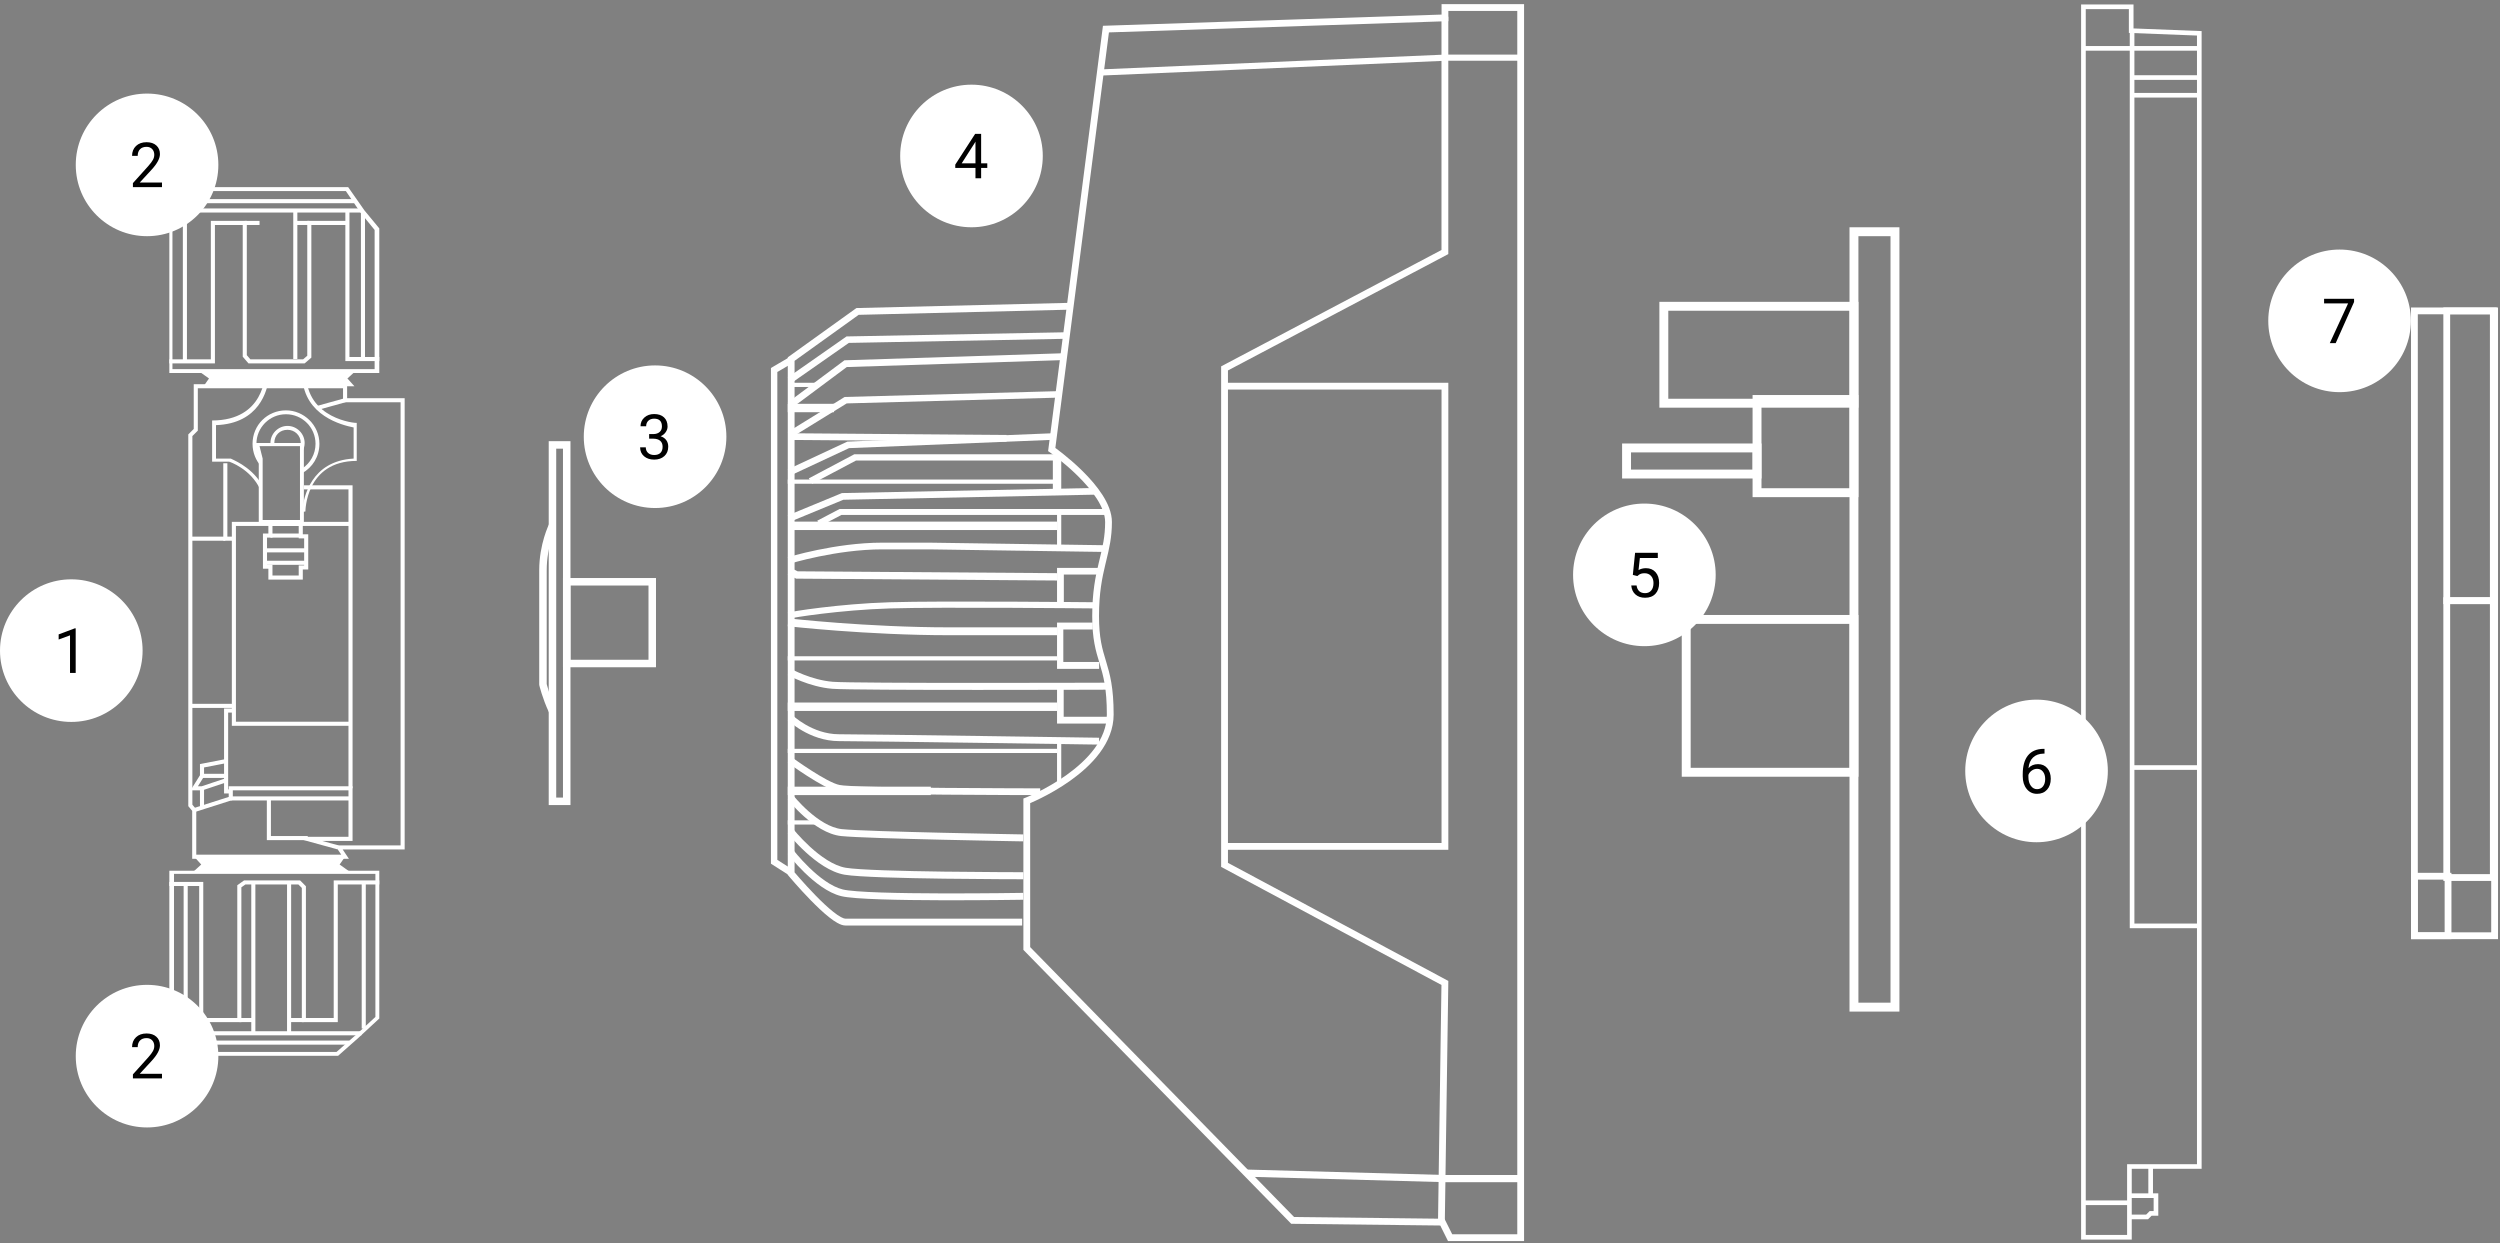 <svg width="561" height="279" viewBox="0 0 561 279" fill="none" xmlns="http://www.w3.org/2000/svg">
<rect x="0" y="0" width="561" height="279" fill="#808080" stroke="none"/>
<path d="M84.24 196.268V228.203L79.878 232.217L75.516 236.056H45.503L42.188 231.17L39.047 227.331V196.093H84.24V196.268ZM85.113 195.395H38V227.854L41.315 231.868L44.98 236.929H75.865L80.401 232.915L85.113 228.552V195.395Z" fill="white"/>
<path fill-rule="evenodd" clip-rule="evenodd" d="M81.1 232.326H41.839V231.409H81.1V232.326Z" fill="white"/>
<path fill-rule="evenodd" clip-rule="evenodd" d="M78.482 234.42H43.584V233.503H78.482V234.42Z" fill="white"/>
<path fill-rule="evenodd" clip-rule="evenodd" d="M44.695 198.82H38V197.903H45.613V231.868H44.695V198.82Z" fill="white"/>
<path fill-rule="evenodd" clip-rule="evenodd" d="M41.206 231.169V198.361H42.123V231.169H41.206Z" fill="white"/>
<path fill-rule="evenodd" clip-rule="evenodd" d="M54.779 197.554H67.33L68.646 198.87V228.442H74.883V197.554H85.113V198.471H75.8V229.36H67.728V199.25L66.95 198.471H55.073L54.163 199.121V229.36H45.154V228.442H53.246V198.649L54.779 197.554Z" fill="white"/>
<path fill-rule="evenodd" clip-rule="evenodd" d="M56.387 231.867V198.361H57.304V231.867H56.387Z" fill="white"/>
<path fill-rule="evenodd" clip-rule="evenodd" d="M64.413 231.867V198.012H65.331V231.867H64.413Z" fill="white"/>
<path fill-rule="evenodd" clip-rule="evenodd" d="M56.845 229.359H53.704V228.442H56.845V229.359Z" fill="white"/>
<path fill-rule="evenodd" clip-rule="evenodd" d="M64.872 228.442H68.187V229.359H64.872V228.442Z" fill="white"/>
<path fill-rule="evenodd" clip-rule="evenodd" d="M81.164 230.82V198.012H82.082V230.82H81.164Z" fill="white"/>
<path d="M43.235 195.744L45.154 193.999L43.584 192.253H77.435L76.214 193.999L78.657 195.744H43.235Z" fill="white"/>
<path d="M77.61 42.873L80.925 47.759L84.066 51.598V82.835H38.698V50.9L43.235 46.712L47.597 42.873H77.61ZM78.133 42H47.248L42.711 46.014L38 50.551V83.708H85.113V51.249L81.797 47.235L78.133 42Z" fill="white"/>
<path fill-rule="evenodd" clip-rule="evenodd" d="M42.013 46.776H81.274V47.694H42.013V46.776Z" fill="white"/>
<path fill-rule="evenodd" clip-rule="evenodd" d="M44.631 44.682H79.529V45.6H44.631V44.682Z" fill="white"/>
<path fill-rule="evenodd" clip-rule="evenodd" d="M78.417 80.108V47.235H77.499V81.026H85.112V80.108H78.417Z" fill="white"/>
<path fill-rule="evenodd" clip-rule="evenodd" d="M81.907 47.759V80.567H80.99V47.759H81.907Z" fill="white"/>
<path fill-rule="evenodd" clip-rule="evenodd" d="M47.313 49.568H55.384V79.699L56.184 80.631H68.017L68.95 79.832V49.568H77.959V50.486H69.867V80.254L68.357 81.549H55.762L54.467 80.038V50.486H48.23V81.549H38V80.631H47.313V49.568Z" fill="white"/>
<path fill-rule="evenodd" clip-rule="evenodd" d="M66.727 47.235V80.567H65.809V47.235H66.727Z" fill="white"/>
<path fill-rule="evenodd" clip-rule="evenodd" d="M66.268 49.568H69.408V50.486H66.268V49.568Z" fill="white"/>
<path fill-rule="evenodd" clip-rule="evenodd" d="M58.241 50.486H54.926V49.568H58.241V50.486Z" fill="white"/>
<path fill-rule="evenodd" clip-rule="evenodd" d="M41.949 48.108V81.091H41.031V48.108H41.949Z" fill="white"/>
<path d="M79.878 83.184L77.959 84.929L79.529 86.674H45.678L46.899 84.929L44.456 83.184H79.878Z" fill="white"/>
<path fill-rule="evenodd" clip-rule="evenodd" d="M43.474 86.215H77.894V89.356H90.806V190.618H76.896L78.292 192.712H43.125V181.949L42.252 180.901V97.478L43.474 96.257V86.215ZM44.391 87.133V96.637L43.17 97.858V180.569L44.042 181.616V191.794H76.578L75.182 189.7H89.889V90.274H76.976V87.133H44.391Z" fill="white"/>
<path fill-rule="evenodd" clip-rule="evenodd" d="M51.326 176.438H79.115V188.699H72.283L75.987 189.717L75.743 190.602L65.487 187.781H78.198V177.355H52.244V179.5L43.723 182.22L43.444 181.346L51.326 178.83V176.438Z" fill="white"/>
<path d="M79.355 95.924C76.737 95.4 68.362 93.306 67.838 84.755V84.93H60.335C59.986 87.547 58.241 95.052 48.47 95.4V102.904H51.436H51.611H51.785C51.935 103.055 56.093 104.498 58.583 108.457L58.414 109.889C56.261 105.159 51.436 103.603 51.436 103.603H47.597V94.353C59.463 94.353 59.463 83.883 59.463 83.883H68.711C68.711 94.024 79.882 95.023 80.053 94.884V94.877C80.055 94.88 80.055 94.882 80.053 94.884V103.428C68.536 103.428 68.536 114.771 68.536 114.771C68.536 114.771 68.208 114.853 67.665 114.905V114.248H67.838C68.187 111.63 69.758 103.428 79.355 102.904V95.924Z" fill="white"/>
<path fill-rule="evenodd" clip-rule="evenodd" d="M78.656 179.624H51.785V178.707H78.656V179.624Z" fill="white"/>
<path fill-rule="evenodd" clip-rule="evenodd" d="M59.877 179.165H60.794V187.606H69.06V188.524H59.877V179.165Z" fill="white"/>
<path fill-rule="evenodd" clip-rule="evenodd" d="M78.198 109.819H68.187V108.902H79.115V176.896H78.198V109.819Z" fill="white"/>
<path fill-rule="evenodd" clip-rule="evenodd" d="M71.031 91.119L77.312 89.374L77.558 90.258L71.276 92.003L71.031 91.119Z" fill="white"/>
<path fill-rule="evenodd" clip-rule="evenodd" d="M50.105 103.951H51.022V120.42H52.483V121.337H50.105V103.951Z" fill="white"/>
<path fill-rule="evenodd" clip-rule="evenodd" d="M52.024 117.104H78.656V118.021H52.941V161.953H78.656V162.871H52.024V117.104Z" fill="white"/>
<path fill-rule="evenodd" clip-rule="evenodd" d="M50.279 158.987H52.483V159.904H51.197V177.136H51.611V178.053H50.279V158.987Z" fill="white"/>
<path fill-rule="evenodd" clip-rule="evenodd" d="M45.788 172.214L50.825 171.239L50.651 170.338L44.87 171.457V174.563H50.564V173.646H45.788V172.214Z" fill="white"/>
<path fill-rule="evenodd" clip-rule="evenodd" d="M44.939 173.861L45.717 174.348L44.411 176.438H45.254L50.418 174.716L50.708 175.587L45.403 177.355H42.756L44.939 173.861Z" fill="white"/>
<path fill-rule="evenodd" clip-rule="evenodd" d="M44.87 181.085V176.897H45.788V181.085H44.87Z" fill="white"/>
<path fill-rule="evenodd" clip-rule="evenodd" d="M52.483 158.857H42.711V157.939H52.483V158.857Z" fill="white"/>
<path fill-rule="evenodd" clip-rule="evenodd" d="M42.711 120.42H50.564V121.337H42.711V120.42Z" fill="white"/>
<path fill-rule="evenodd" clip-rule="evenodd" d="M60.225 117.104H67.948V119.896H69.169V127.794H67.948V130.063H60.225V127.62H59.004V119.722H60.225V117.104ZM61.143 118.021V120.639H59.921V126.702H61.143V129.145H67.031V126.877H68.252V120.814H67.031V118.021H61.143Z" fill="white"/>
<path fill-rule="evenodd" clip-rule="evenodd" d="M67.489 120.64H60.684V119.722H67.489V120.64Z" fill="white"/>
<path fill-rule="evenodd" clip-rule="evenodd" d="M68.71 123.955H59.462V123.038H68.71V123.955Z" fill="white"/>
<path fill-rule="evenodd" clip-rule="evenodd" d="M59.462 125.83H68.71V126.747H59.462V125.83Z" fill="white"/>
<path d="M70.804 99.588C70.804 95.924 67.838 92.957 64.174 92.957C60.509 92.957 57.543 95.924 57.543 99.588C57.543 100.942 57.948 102.201 58.643 103.25V104.694C57.414 103.361 56.67 101.573 56.67 99.588C56.67 95.4 59.986 92.085 64.174 92.085C68.187 92.085 71.677 95.4 71.677 99.588C71.677 102.448 70.131 104.901 67.817 106.169V105.131C69.617 103.946 70.804 101.907 70.804 99.588Z" fill="white"/>
<path d="M67.489 99.413C67.489 97.668 66.093 96.447 64.523 96.447C62.778 96.447 61.556 97.668 61.556 99.413C61.556 99.606 61.574 99.792 61.606 99.971H60.726C60.698 99.788 60.684 99.602 60.684 99.413C60.684 97.319 62.429 95.574 64.523 95.574C66.617 95.574 68.362 97.319 68.362 99.413C68.362 100.114 68.166 100.776 67.828 101.347L67.385 100.261C67.453 99.996 67.489 99.713 67.489 99.413Z" fill="white"/>
<path d="M67.314 100.287V116.691H58.939V103.253V103.079V102.904L58.241 100.112H67.314V100.287ZM68.187 99.414H57.194L58.066 103.253V117.563H68.187V99.414Z" fill="white"/>
<path fill-rule="evenodd" clip-rule="evenodd" d="M123.132 99H128.013V180.657H123.132V99ZM124.814 100.682V178.976H126.331V100.682H124.814Z" fill="white"/>
<path fill-rule="evenodd" clip-rule="evenodd" d="M123.221 117.593C123.221 117.593 123.221 117.593 123.973 117.969C124.726 118.345 124.726 118.345 124.726 118.345L124.723 118.351C124.72 118.357 124.715 118.367 124.708 118.381C124.695 118.409 124.674 118.453 124.647 118.512C124.593 118.63 124.514 118.809 124.419 119.043C124.228 119.511 123.971 120.198 123.713 121.062C123.197 122.792 122.682 125.215 122.682 127.992V153.485C122.684 153.492 122.685 153.499 122.687 153.507C122.707 153.584 122.736 153.7 122.776 153.85C122.857 154.149 122.98 154.583 123.149 155.117C123.488 156.185 124.008 157.642 124.735 159.201L123.211 159.912C122.446 158.271 121.9 156.743 121.546 155.625C121.368 155.065 121.238 154.607 121.152 154.286C121.109 154.126 121.077 154 121.055 153.913C121.044 153.869 121.036 153.836 121.031 153.812L121 153.584V127.992C121 125.012 121.551 122.423 122.101 120.581C122.377 119.658 122.653 118.919 122.862 118.408C122.966 118.152 123.054 117.952 123.117 117.814C123.148 117.746 123.173 117.692 123.191 117.655C123.2 117.637 123.207 117.622 123.212 117.612L123.218 117.599L123.22 117.595L123.221 117.593Z" fill="white"/>
<path fill-rule="evenodd" clip-rule="evenodd" d="M126.331 129.71H147.205V149.733H126.331V129.71ZM128.013 131.392V148.051H145.523V131.392H128.013Z" fill="white"/>
<path fill-rule="evenodd" clip-rule="evenodd" d="M323.486 0.922H342V278.497H324.935L323.195 275.005L289.748 274.619L229.648 213.15V179.191L230.131 179.001L230.133 179L230.142 178.997L230.179 178.982C230.212 178.969 230.263 178.948 230.329 178.921C230.462 178.866 230.658 178.783 230.909 178.673C231.411 178.452 232.131 178.123 232.996 177.691C234.728 176.825 237.033 175.549 239.332 173.908C243.987 170.586 248.377 165.943 248.377 160.34C248.377 154.43 247.574 151.602 246.769 148.939C246.741 148.848 246.713 148.756 246.685 148.664C245.884 146.023 245.095 143.419 245.095 138.257C245.095 132.847 245.832 129.344 246.564 126.286C246.63 126.007 246.697 125.732 246.763 125.461C247.415 122.767 247.991 120.388 247.991 117.141C247.991 115.511 247.28 113.721 246.12 111.905C244.967 110.1 243.417 108.341 241.846 106.789C240.278 105.24 238.707 103.914 237.527 102.975C236.937 102.506 236.446 102.134 236.104 101.881C235.933 101.754 235.799 101.657 235.708 101.592C235.663 101.559 235.629 101.535 235.606 101.519L235.581 101.501L235.575 101.497L235.573 101.496L235.194 101.231L247.501 5.787L323.486 3.271V0.922ZM236.822 100.515C236.879 100.556 236.941 100.602 237.009 100.652C237.363 100.914 237.868 101.297 238.473 101.778C239.682 102.74 241.297 104.102 242.915 105.701C244.53 107.296 246.165 109.145 247.402 111.081C248.632 113.007 249.514 115.091 249.514 117.141C249.514 120.578 248.896 123.125 248.245 125.812C248.178 126.087 248.111 126.363 248.044 126.642C247.328 129.638 246.617 133.012 246.617 138.257C246.617 143.193 247.357 145.633 248.139 148.21C248.168 148.305 248.197 148.4 248.226 148.496C249.061 151.257 249.9 154.24 249.9 160.34C249.9 166.748 244.926 171.791 240.215 175.153C237.833 176.853 235.455 178.168 233.675 179.058C232.785 179.503 232.041 179.843 231.519 180.072C231.389 180.129 231.272 180.18 231.171 180.223V212.526L290.395 273.099L324.141 273.488L325.876 276.969H340.477V2.45H325.009V4.749L248.845 7.271L236.822 100.515Z" fill="white"/>
<path fill-rule="evenodd" clip-rule="evenodd" d="M324.247 12.252H341.056V13.636H324.283L246.714 16.972L246.643 15.589L324.247 12.252Z" fill="white"/>
<path fill-rule="evenodd" clip-rule="evenodd" d="M323.47 56.098V3.754H324.999V57.017L275.552 83.128V193.621L325.006 220.123L324.223 273.777L322.694 273.754L323.463 221.028L274.022 194.533V82.21L323.47 56.098Z" fill="white"/>
<path fill-rule="evenodd" clip-rule="evenodd" d="M279.687 264.055L279.727 262.447L324.229 263.67H341.056V265.279H324.209L279.687 264.055Z" fill="white"/>
<path fill-rule="evenodd" clip-rule="evenodd" d="M323.481 87.419H274.966V85.894H325.005V190.693H274.966V189.168H323.481V87.419Z" fill="white"/>
<path fill-rule="evenodd" clip-rule="evenodd" d="M239.996 67.956L240.033 69.488L192.685 70.648L178.302 80.973V195.755C178.36 195.823 178.431 195.907 178.514 196.004C178.767 196.299 179.131 196.721 179.579 197.228C180.474 198.243 181.698 199.593 183.016 200.941C184.337 202.293 185.737 203.627 186.988 204.618C187.613 205.115 188.185 205.511 188.677 205.78C189.189 206.059 189.532 206.155 189.725 206.155H229.376C229.376 206.155 229.376 206.155 229.376 206.921C229.376 207.687 229.376 207.687 229.376 207.687H189.725C189.144 207.687 188.526 207.442 187.948 207.127C187.351 206.8 186.704 206.346 186.043 205.822C184.718 204.772 183.266 203.385 181.927 202.015C180.585 200.643 179.343 199.272 178.437 198.245C177.984 197.732 177.614 197.304 177.357 197.003C177.229 196.853 177.129 196.735 177.06 196.654C177.026 196.614 177 196.583 176.982 196.562L176.962 196.537L176.955 196.529C176.955 196.529 176.955 196.529 177.539 196.036L176.955 196.529L176.776 196.315V80.184L192.18 69.127L239.996 67.956Z" fill="white"/>
<path fill-rule="evenodd" clip-rule="evenodd" d="M177.006 80.229L177.697 81.564L174.433 83.473V192.953L177.721 195.05L176.983 196.357L173 193.816V82.572L177.006 80.229Z" fill="white"/>
<path fill-rule="evenodd" clip-rule="evenodd" d="M190.474 76.948L239.089 76.026L239.059 74.564L189.961 75.496L176.776 84.714L177.679 85.894L190.474 76.948Z" fill="white"/>
<path fill-rule="evenodd" clip-rule="evenodd" d="M190.014 82.366L238.145 80.818L238.097 79.285L189.492 80.849L176.776 90.325L177.679 91.559L190.014 82.366Z" fill="white"/>
<path fill-rule="evenodd" clip-rule="evenodd" d="M237.157 87.782L237.201 89.238L190.004 90.524L177.605 98.168L176.776 96.945L189.534 89.08L237.157 87.782Z" fill="white"/>
<path fill-rule="evenodd" clip-rule="evenodd" d="M190.525 100.561L236.257 98.697L236.192 97.224L190.142 99.1L176.776 105.338L177.446 106.665L190.525 100.561Z" fill="white"/>
<path fill-rule="evenodd" clip-rule="evenodd" d="M189.25 112.144L245.698 111.002L245.667 109.497L188.927 110.645L176.776 115.662L177.368 117.05L189.25 112.144Z" fill="white"/>
<path fill-rule="evenodd" clip-rule="evenodd" d="M237.201 108.553H176.776V107.609H237.201V108.553Z" fill="white"/>
<path fill-rule="evenodd" clip-rule="evenodd" d="M177.733 97.224L225.872 97.606L225.859 99.112L177.721 98.73L177.733 97.224Z" fill="white"/>
<path fill-rule="evenodd" clip-rule="evenodd" d="M176.776 90.615H187.162V92.503H176.776V90.615Z" fill="white"/>
<path fill-rule="evenodd" clip-rule="evenodd" d="M177.721 85.894H183.386V86.838H177.721V85.894Z" fill="white"/>
<path fill-rule="evenodd" clip-rule="evenodd" d="M237.201 118.939H177.721V117.05H237.201V118.939Z" fill="white"/>
<path fill-rule="evenodd" clip-rule="evenodd" d="M191.694 101.944H238.145V103.339H192.101L182.257 108.553L181.497 107.345L191.694 101.944Z" fill="white"/>
<path fill-rule="evenodd" clip-rule="evenodd" d="M188.399 114.218H248.53V115.552H188.821L184.17 117.994L183.385 116.85L188.399 114.218Z" fill="white"/>
<path fill-rule="evenodd" clip-rule="evenodd" d="M176.776 128.943L177.396 127.436L178.99 128.202L237.201 128.62L237.191 130.268L178.661 129.849L176.776 128.943Z" fill="white"/>
<path fill-rule="evenodd" clip-rule="evenodd" d="M177.236 126.492C177.236 126.492 177.237 126.492 177.006 125.773C176.776 125.054 176.776 125.054 176.776 125.054L176.785 125.051L176.81 125.044C176.831 125.037 176.862 125.028 176.903 125.016C176.985 124.991 177.105 124.956 177.262 124.91C177.574 124.82 178.031 124.692 178.611 124.538C179.771 124.23 181.425 123.821 183.41 123.411C187.374 122.594 192.68 121.771 198.002 121.771H208.505L247.586 122.344L247.563 123.851L208.5 123.278H198.002C192.826 123.278 187.634 124.08 183.725 124.886C181.773 125.289 180.147 125.691 179.01 125.993C178.442 126.144 177.997 126.269 177.694 126.356C177.543 126.4 177.427 126.434 177.35 126.457C177.312 126.469 177.283 126.478 177.264 126.483L177.243 126.49L177.236 126.492Z" fill="white"/>
<path fill-rule="evenodd" clip-rule="evenodd" d="M227.01 136.397C216.949 136.353 205.472 136.354 199.743 136.529C194.029 136.703 188.504 137.227 184.357 137.73C182.284 137.981 180.559 138.226 179.331 138.419C178.716 138.516 178.229 138.599 177.886 138.663C177.714 138.694 177.584 138.721 177.494 138.74C177.448 138.75 177.419 138.758 177.403 138.762C177.401 138.762 177.399 138.763 177.397 138.763C177.409 138.76 177.434 138.751 177.464 138.738L176.776 137.5C176.856 137.464 176.938 137.442 176.969 137.434L176.97 137.434C177.018 137.421 177.072 137.408 177.129 137.396C177.245 137.37 177.396 137.34 177.576 137.307C177.939 137.239 178.443 137.154 179.067 137.056C180.316 136.859 182.061 136.611 184.152 136.358C188.333 135.851 193.912 135.322 199.691 135.145C205.455 134.969 216.965 134.969 227.017 135.013C232.047 135.035 236.717 135.068 240.13 135.095C241.836 135.109 243.228 135.122 244.194 135.13C244.676 135.135 245.053 135.138 245.308 135.141L245.698 135.145C245.698 135.145 245.698 135.145 245.69 135.837C245.681 136.529 245.681 136.529 245.681 136.529L245.291 136.525C245.036 136.523 244.66 136.519 244.178 136.515C243.213 136.506 241.822 136.493 240.116 136.48C236.705 136.452 232.036 136.419 227.01 136.397ZM177.391 138.765C177.39 138.765 177.393 138.765 177.397 138.763C177.393 138.765 177.391 138.765 177.391 138.765Z" fill="white"/>
<path fill-rule="evenodd" clip-rule="evenodd" d="M176.776 140.523C176.776 140.523 176.776 140.523 176.851 139.644C176.927 138.766 176.927 138.766 176.927 138.766L176.977 138.771L177.127 138.788C177.26 138.803 177.458 138.824 177.717 138.852C178.234 138.907 178.995 138.985 179.966 139.079C181.908 139.268 184.693 139.519 188.059 139.771C194.792 140.274 203.846 140.776 213.139 140.776H237.201C237.201 140.776 237.201 140.776 237.201 141.659C237.201 142.542 237.201 142.542 237.201 142.542H213.139C203.802 142.542 194.713 142.037 187.96 141.533C184.583 141.28 181.788 141.028 179.838 140.839C178.862 140.744 178.098 140.665 177.576 140.61C177.316 140.582 177.116 140.561 176.982 140.546C176.914 140.538 176.863 140.533 176.829 140.529L176.776 140.523Z" fill="white"/>
<path fill-rule="evenodd" clip-rule="evenodd" d="M237.201 148.207H176.776V147.263H237.201V148.207Z" fill="white"/>
<path fill-rule="evenodd" clip-rule="evenodd" d="M176.776 151.478C176.776 151.478 176.776 151.478 177.14 150.787C177.505 150.095 177.505 150.095 177.505 150.095L177.506 150.096L177.514 150.1C177.522 150.104 177.534 150.111 177.55 150.119C177.582 150.137 177.632 150.163 177.697 150.197C177.828 150.266 178.022 150.365 178.272 150.486C178.773 150.728 179.494 151.057 180.37 151.398C182.127 152.082 184.476 152.803 186.899 152.995L186.901 152.995C189.286 153.191 204.658 153.242 219.503 153.242C226.91 153.242 234.166 153.23 239.57 153.217C242.272 153.211 244.511 153.205 246.074 153.2C246.856 153.198 247.469 153.196 247.886 153.194L248.525 153.192C248.525 153.192 248.526 153.192 248.528 153.979C248.531 154.766 248.531 154.766 248.53 154.766L247.891 154.768C247.474 154.769 246.861 154.771 246.079 154.773C244.515 154.778 242.276 154.784 239.573 154.79C234.168 154.803 226.911 154.815 219.503 154.815C204.718 154.815 189.249 154.766 186.78 154.564C184.159 154.356 181.659 153.582 179.828 152.869C178.909 152.511 178.151 152.166 177.621 151.91C177.356 151.782 177.147 151.675 177.004 151.6C176.932 151.563 176.876 151.533 176.838 151.512C176.819 151.502 176.804 151.494 176.794 151.488L176.782 151.481L176.778 151.479L176.776 151.478Z" fill="white"/>
<path fill-rule="evenodd" clip-rule="evenodd" d="M237.201 159.536H176.776V157.648H237.201V159.536Z" fill="white"/>
<path fill-rule="evenodd" clip-rule="evenodd" d="M176.776 161.595C176.776 161.594 176.776 161.594 177.301 161.038C177.827 160.481 177.827 160.481 177.827 160.48L177.827 160.481L177.834 160.488C177.841 160.494 177.852 160.505 177.868 160.52C177.899 160.548 177.947 160.593 178.012 160.65C178.141 160.764 178.336 160.931 178.59 161.132C179.099 161.535 179.845 162.076 180.782 162.616C182.662 163.701 185.276 164.765 188.279 164.765C191.463 164.765 206.059 164.961 219.849 165.156C226.746 165.254 233.444 165.352 238.419 165.425C240.906 165.462 242.962 165.492 244.396 165.514L246.642 165.547C246.643 165.547 246.643 165.547 246.631 166.318C246.62 167.089 246.62 167.089 246.62 167.089L244.374 167.056C242.939 167.034 240.884 167.004 238.397 166.967C233.423 166.894 226.724 166.796 219.828 166.698C206.03 166.503 191.449 166.307 188.279 166.307C184.926 166.307 182.052 165.122 180.032 163.957C179.019 163.373 178.212 162.789 177.656 162.349C177.378 162.128 177.162 161.943 177.013 161.812C176.939 161.746 176.882 161.694 176.842 161.657C176.822 161.638 176.806 161.623 176.795 161.613L176.782 161.6L176.778 161.597L176.777 161.595L176.776 161.595Z" fill="white"/>
<path fill-rule="evenodd" clip-rule="evenodd" d="M237.201 168.978H176.776V168.034H237.201V168.978Z" fill="white"/>
<path fill-rule="evenodd" clip-rule="evenodd" d="M176.776 171.148C176.776 171.147 176.776 171.147 177.226 170.535L177.676 169.922L177.697 169.937L177.763 169.985C177.82 170.027 177.906 170.088 178.016 170.167C178.236 170.324 178.555 170.551 178.948 170.824C179.733 171.371 180.811 172.105 181.983 172.857C183.157 173.609 184.417 174.373 185.567 174.982C186.74 175.603 187.725 176.022 188.374 176.143L188.397 176.147L188.419 176.153C188.547 176.185 188.837 176.226 189.318 176.269C189.783 176.31 190.383 176.349 191.102 176.385C192.539 176.459 194.429 176.522 196.617 176.576C200.993 176.684 206.54 176.756 211.995 176.804C217.448 176.852 222.806 176.876 226.8 176.888C228.797 176.894 230.453 176.897 231.61 176.899C232.189 176.9 232.642 176.9 232.951 176.9L233.424 176.9C233.424 176.9 233.424 176.9 233.424 177.66C233.424 178.419 233.424 178.419 233.424 178.419L232.95 178.419C232.641 178.419 232.187 178.418 231.608 178.418C230.451 178.416 228.794 178.413 226.796 178.407C222.8 178.395 217.439 178.371 211.981 178.323C206.524 178.275 200.967 178.202 196.58 178.094C194.386 178.04 192.481 177.976 191.024 177.902C190.296 177.865 189.675 177.825 189.183 177.781C188.722 177.741 188.331 177.693 188.072 177.632C187.179 177.46 186.025 176.944 184.853 176.323C183.65 175.687 182.351 174.898 181.159 174.134C179.966 173.369 178.871 172.623 178.075 172.069C177.677 171.791 177.353 171.562 177.128 171.401C177.016 171.321 176.928 171.258 176.869 171.214L176.8 171.165L176.776 171.148Z" fill="white"/>
<path fill-rule="evenodd" clip-rule="evenodd" d="M176.776 179.403C176.776 179.403 176.776 179.403 177.363 178.911C177.949 178.419 177.949 178.419 177.949 178.419L177.949 178.419L177.952 178.422L177.962 178.436C177.972 178.448 177.988 178.467 178.008 178.493C178.049 178.543 178.111 178.619 178.192 178.717C178.355 178.911 178.595 179.193 178.902 179.533C179.516 180.214 180.393 181.127 181.444 182.057C183.575 183.943 186.297 185.786 188.926 186.058C191.761 186.351 201.917 186.648 211.415 186.871C216.152 186.983 220.711 187.075 224.085 187.14C225.772 187.173 227.163 187.198 228.132 187.216C228.617 187.224 228.996 187.231 229.254 187.236L229.648 187.242C229.648 187.242 229.648 187.242 229.636 188.023C229.623 188.804 229.623 188.804 229.623 188.804L229.228 188.798C228.97 188.793 228.591 188.786 228.106 188.778C227.136 188.76 225.745 188.735 224.057 188.702C220.682 188.637 216.121 188.544 211.38 188.433C201.922 188.211 191.685 187.913 188.776 187.612C185.661 187.29 182.639 185.17 180.462 183.244C179.358 182.267 178.44 181.31 177.798 180.598C177.476 180.242 177.223 179.946 177.049 179.738C176.962 179.633 176.895 179.551 176.849 179.494C176.826 179.466 176.808 179.444 176.796 179.428L176.782 179.41L176.778 179.405L176.776 179.403Z" fill="white"/>
<path fill-rule="evenodd" clip-rule="evenodd" d="M208.877 178.419H176.776V176.531H208.877V178.419Z" fill="white"/>
<path fill-rule="evenodd" clip-rule="evenodd" d="M176.776 186.98C176.776 186.98 176.776 186.979 177.361 186.476C177.946 185.972 177.946 185.972 177.946 185.972L177.946 185.973L177.949 185.976L177.961 185.991C177.972 186.005 177.989 186.027 178.012 186.055C178.058 186.111 178.126 186.195 178.216 186.303C178.396 186.518 178.662 186.829 178.999 187.206C179.674 187.96 180.635 188.975 181.777 190.02C184.092 192.138 187.03 194.262 189.784 194.726C191.217 194.967 194.409 195.155 198.451 195.296C202.471 195.437 207.277 195.531 211.9 195.594C216.523 195.656 220.96 195.688 224.242 195.703C225.883 195.711 227.234 195.715 228.176 195.717C228.646 195.718 229.015 195.719 229.265 195.719L229.647 195.719C229.648 195.719 229.648 195.719 229.648 196.51C229.648 197.302 229.648 197.302 229.647 197.302L229.264 197.302C229.013 197.301 228.644 197.301 228.173 197.3C227.23 197.298 225.877 197.294 224.235 197.286C220.951 197.27 216.509 197.239 211.881 197.176C207.253 197.114 202.435 197.019 198.4 196.878C194.386 196.737 191.09 196.549 189.543 196.288C186.338 195.749 183.124 193.357 180.778 191.21C179.589 190.123 178.592 189.068 177.891 188.286C177.541 187.895 177.264 187.57 177.074 187.343C176.979 187.229 176.905 187.14 176.855 187.078C176.83 187.047 176.811 187.023 176.798 187.006L176.782 186.987L176.778 186.982L176.776 186.98Z" fill="white"/>
<path fill-rule="evenodd" clip-rule="evenodd" d="M176.776 184.084H183.385V185.028H176.776V184.084Z" fill="white"/>
<path fill-rule="evenodd" clip-rule="evenodd" d="M176.776 191.636C176.776 191.636 176.776 191.636 177.377 191.164C177.978 190.693 177.978 190.692 177.978 190.692L177.979 190.693L177.981 190.696L177.993 190.711C178.003 190.725 178.02 190.746 178.041 190.773C178.084 190.828 178.149 190.91 178.234 191.016C178.404 191.226 178.654 191.531 178.972 191.901C179.609 192.642 180.515 193.643 181.591 194.685C183.773 196.799 186.54 198.965 189.126 199.597C190.432 199.916 193.586 200.136 197.689 200.275C201.755 200.412 206.657 200.467 211.391 200.479C216.123 200.491 220.681 200.46 224.057 200.427C225.745 200.41 227.137 200.393 228.106 200.379C228.591 200.373 228.971 200.367 229.229 200.363L229.623 200.357C229.623 200.357 229.623 200.357 229.636 201.127C229.648 201.897 229.648 201.897 229.648 201.897L229.252 201.903C228.993 201.907 228.613 201.913 228.127 201.92C227.156 201.933 225.762 201.951 224.072 201.967C220.692 202.001 216.127 202.031 211.387 202.019C206.647 202.007 201.727 201.952 197.639 201.814C193.589 201.678 190.259 201.459 188.769 201.094C185.762 200.359 182.745 197.934 180.54 195.799C179.422 194.716 178.484 193.679 177.825 192.912C177.495 192.529 177.235 192.212 177.056 191.99C176.967 191.879 176.897 191.792 176.85 191.732C176.827 191.701 176.809 191.678 176.796 191.662L176.782 191.644L176.778 191.638L176.776 191.636Z" fill="white"/>
<path fill-rule="evenodd" clip-rule="evenodd" d="M237.201 122.715V115.162H238.145V122.715H237.201Z" fill="white"/>
<path fill-rule="evenodd" clip-rule="evenodd" d="M236.257 110.441V102.888H238.145V110.441H236.257Z" fill="white"/>
<path fill-rule="evenodd" clip-rule="evenodd" d="M237.201 127.436H246.643V128.927H238.723V135.933H237.201V127.436Z" fill="white"/>
<path fill-rule="evenodd" clip-rule="evenodd" d="M237.201 139.709H245.216V141.258H238.608V148.546H246.643V150.095H237.201V139.709Z" fill="white"/>
<path fill-rule="evenodd" clip-rule="evenodd" d="M237.201 153.872H238.692V160.844H248.531V162.369H237.201V153.872Z" fill="white"/>
<path fill-rule="evenodd" clip-rule="evenodd" d="M237.201 175.587V166.146H238.145V175.587H237.201Z" fill="white"/>
<path d="M425.231 52H416.029V226H425.231V52Z" stroke="white" stroke-width="2" stroke-miterlimit="10"/>
<path d="M416.029 68.731H373.365V90.481H416.029V68.731Z" stroke="white" stroke-width="2" stroke-miterlimit="10"/>
<path d="M416.029 89.644H394.279V110.558H416.029V89.644Z" stroke="white" stroke-width="2" stroke-miterlimit="10"/>
<path d="M394.279 100.519H365V106.375H394.279V100.519Z" stroke="white" stroke-width="2" stroke-miterlimit="10"/>
<path d="M416.029 139H378.385V173.298H416.029V139Z" stroke="white" stroke-width="2" stroke-miterlimit="10"/>
<path fill-rule="evenodd" clip-rule="evenodd" d="M467 1H478.762V6.38L494.045 6.975V262.283H478.365V278.164H467V1ZM468.044 2.044V277.12H477.321V261.24H493.001V7.979L477.718 7.383V2.044H468.044Z" fill="white"/>
<path fill-rule="evenodd" clip-rule="evenodd" d="M467.522 269.378H477.843V270.422H467.522V269.378Z" fill="white"/>
<path fill-rule="evenodd" clip-rule="evenodd" d="M482.085 261.761H483.129V267.79H484.32V272.804H482.823L482.029 273.598H477.843V272.554H481.597L482.391 271.76H483.276V268.834H482.085V261.761Z" fill="white"/>
<path fill-rule="evenodd" clip-rule="evenodd" d="M477.843 267.791H482.607V268.834H477.843V267.791Z" fill="white"/>
<path fill-rule="evenodd" clip-rule="evenodd" d="M478.438 171.714H493.523V172.757H478.438V171.714Z" fill="white"/>
<path fill-rule="evenodd" clip-rule="evenodd" d="M478.96 207.246V6.881H477.917V208.29H493.523V207.246H478.96Z" fill="white"/>
<path fill-rule="evenodd" clip-rule="evenodd" d="M467.522 10.33H493.523V11.373H467.522V10.33Z" fill="white"/>
<path fill-rule="evenodd" clip-rule="evenodd" d="M493.523 17.924H478.438V16.88H493.523V17.924Z" fill="white"/>
<path fill-rule="evenodd" clip-rule="evenodd" d="M478.438 20.851H493.523V21.894H478.438V20.851Z" fill="white"/>
<path fill-rule="evenodd" clip-rule="evenodd" d="M541.03 69H560.553V210.743H541.03V69ZM542.556 70.526V209.216H559.027V70.526H542.556Z" fill="white"/>
<path fill-rule="evenodd" clip-rule="evenodd" d="M548.287 134.028H560.263V197.679H548.287V134.028ZM549.813 135.554V196.153H558.737V135.554H549.813Z" fill="white"/>
<path fill-rule="evenodd" clip-rule="evenodd" d="M548.287 69H560.263V135.554H548.287V69ZM549.813 70.526V134.028H558.737V70.526H549.813Z" fill="white"/>
<path fill-rule="evenodd" clip-rule="evenodd" d="M541.03 195.862H550.104V210.742H541.03V195.862ZM542.556 197.388V209.216H548.577V197.388H542.556Z" fill="white"/>
<circle cx="33" cy="37" r="16" fill="white"/>
<path d="M36.349 42H29.827V41.091L33.273 37.263C33.783 36.684 34.134 36.215 34.325 35.855C34.521 35.49 34.619 35.114 34.619 34.727C34.619 34.207 34.462 33.781 34.148 33.448C33.833 33.116 33.414 32.949 32.89 32.949C32.261 32.949 31.771 33.129 31.42 33.489C31.074 33.845 30.9 34.342 30.9 34.98H29.636C29.636 34.063 29.93 33.323 30.518 32.758C31.11 32.193 31.901 31.91 32.89 31.91C33.815 31.91 34.546 32.154 35.084 32.642C35.622 33.125 35.891 33.77 35.891 34.576C35.891 35.556 35.266 36.723 34.018 38.076L31.352 40.968H36.349V42Z" fill="black"/>
<circle cx="147" cy="98" r="16" fill="white"/>
<path d="M145.666 97.408H146.616C147.213 97.399 147.683 97.242 148.024 96.936C148.366 96.631 148.537 96.219 148.537 95.699C148.537 94.533 147.956 93.949 146.794 93.949C146.247 93.949 145.81 94.106 145.481 94.421C145.158 94.731 144.996 95.143 144.996 95.658H143.731C143.731 94.87 144.019 94.216 144.593 93.696C145.172 93.172 145.905 92.91 146.794 92.91C147.733 92.91 148.469 93.159 149.002 93.655C149.535 94.152 149.802 94.842 149.802 95.727C149.802 96.159 149.66 96.579 149.378 96.984C149.1 97.39 148.719 97.693 148.236 97.894C148.783 98.067 149.205 98.354 149.501 98.755C149.802 99.156 149.952 99.646 149.952 100.225C149.952 101.118 149.66 101.826 149.077 102.351C148.494 102.875 147.735 103.137 146.801 103.137C145.867 103.137 145.105 102.884 144.518 102.378C143.934 101.872 143.643 101.204 143.643 100.375H144.914C144.914 100.899 145.085 101.318 145.427 101.633C145.769 101.947 146.227 102.104 146.801 102.104C147.411 102.104 147.879 101.945 148.202 101.626C148.526 101.307 148.688 100.849 148.688 100.252C148.688 99.673 148.51 99.229 148.154 98.919C147.799 98.609 147.286 98.45 146.616 98.44H145.666V97.408Z" fill="black"/>
<circle cx="457" cy="173" r="16" fill="white"/>
<path d="M458.79 168.04V169.113H458.558C457.573 169.132 456.789 169.423 456.206 169.988C455.623 170.553 455.285 171.349 455.194 172.374C455.718 171.772 456.434 171.472 457.341 171.472C458.207 171.472 458.897 171.777 459.412 172.388C459.932 172.998 460.191 173.787 460.191 174.753C460.191 175.778 459.911 176.599 459.351 177.214C458.795 177.829 458.047 178.137 457.108 178.137C456.156 178.137 455.383 177.772 454.791 177.043C454.199 176.309 453.902 175.366 453.902 174.213V173.728C453.902 171.896 454.292 170.496 455.071 169.53C455.855 168.56 457.02 168.063 458.564 168.04H458.79ZM457.129 172.524C456.696 172.524 456.297 172.654 455.933 172.914C455.568 173.174 455.315 173.5 455.174 173.892V174.356C455.174 175.177 455.358 175.838 455.728 176.339C456.097 176.84 456.557 177.091 457.108 177.091C457.678 177.091 458.125 176.881 458.448 176.462C458.776 176.043 458.94 175.493 458.94 174.814C458.94 174.131 458.774 173.579 458.441 173.16C458.113 172.736 457.676 172.524 457.129 172.524Z" fill="black"/>
<circle cx="218" cy="35" r="16" fill="white"/>
<path d="M220.166 36.657H221.547V37.69H220.166V40H218.895V37.69H214.362V36.944L218.819 30.047H220.166V36.657ZM215.798 36.657H218.895V31.776L218.744 32.05L215.798 36.657Z" fill="black"/>
<circle cx="16" cy="146" r="16" fill="white"/>
<path d="M16.983 151H15.712V142.571L13.162 143.508V142.359L16.785 140.999H16.983V151Z" fill="black"/>
<circle cx="33" cy="237" r="16" fill="white"/>
<path d="M36.349 242H29.827V241.091L33.273 237.263C33.783 236.684 34.134 236.215 34.325 235.854C34.521 235.49 34.619 235.114 34.619 234.727C34.619 234.207 34.462 233.781 34.148 233.448C33.833 233.116 33.414 232.949 32.89 232.949C32.261 232.949 31.771 233.129 31.42 233.489C31.074 233.845 30.9 234.341 30.9 234.979H29.636C29.636 234.063 29.93 233.323 30.518 232.758C31.11 232.193 31.901 231.91 32.89 231.91C33.815 231.91 34.546 232.154 35.084 232.642C35.622 233.125 35.891 233.77 35.891 234.576C35.891 235.556 35.266 236.723 34.018 238.076L31.352 240.968H36.349V242Z" fill="black"/>
<circle cx="525" cy="72" r="16" fill="white"/>
<path d="M528.253 67.758L524.131 77H522.805L526.913 68.086H521.526V67.047H528.253V67.758Z" fill="black"/>
<circle cx="369" cy="129" r="16" fill="white"/>
<path d="M366.408 129.01L366.914 124.047H372.014V125.216H367.987L367.687 127.93C368.174 127.643 368.728 127.499 369.348 127.499C370.255 127.499 370.975 127.8 371.508 128.401C372.041 128.998 372.308 129.807 372.308 130.828C372.308 131.854 372.03 132.662 371.474 133.255C370.922 133.843 370.15 134.137 369.156 134.137C368.277 134.137 367.559 133.893 367.003 133.405C366.447 132.918 366.13 132.243 366.053 131.382H367.249C367.326 131.951 367.529 132.382 367.857 132.674C368.186 132.961 368.618 133.104 369.156 133.104C369.744 133.104 370.204 132.904 370.537 132.503C370.874 132.102 371.043 131.548 371.043 130.842C371.043 130.176 370.861 129.643 370.496 129.242C370.136 128.837 369.655 128.634 369.054 128.634C368.502 128.634 368.069 128.755 367.755 128.996L367.42 129.27L366.408 129.01Z" fill="black"/>
</svg>
